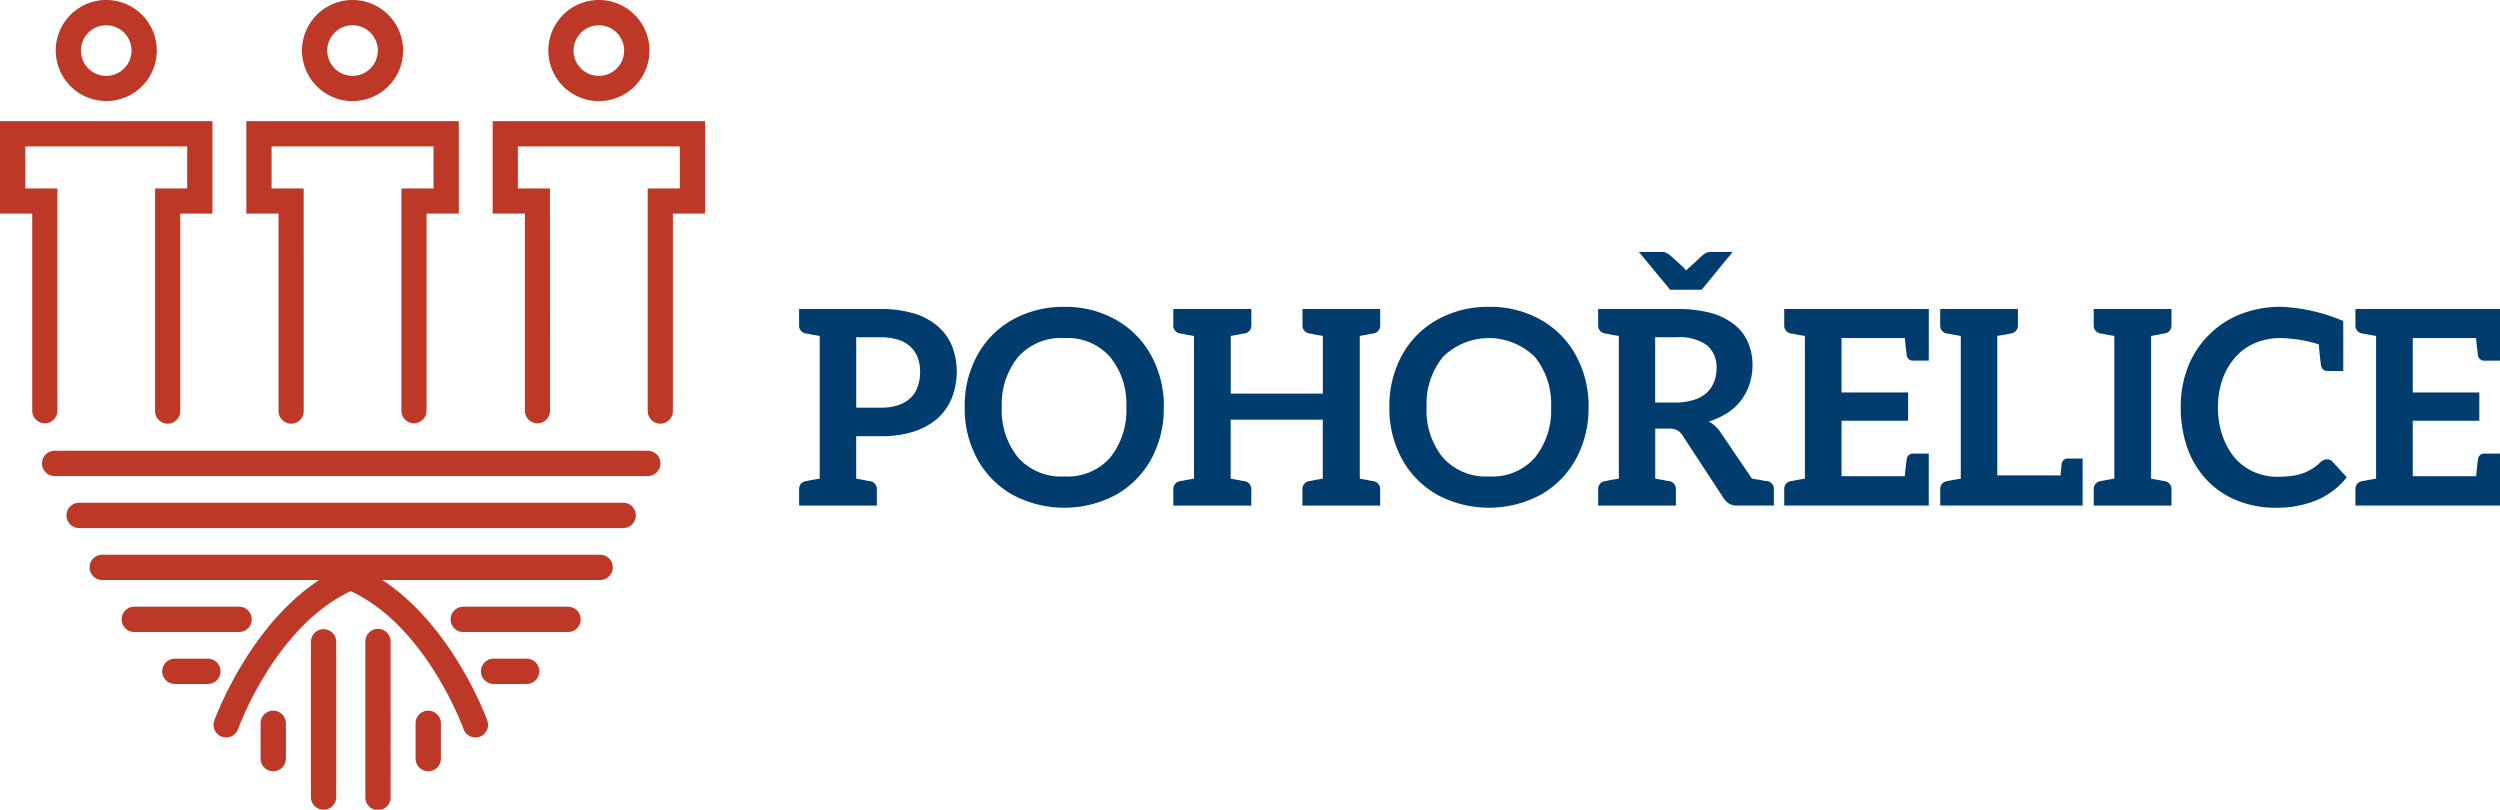 <svg xmlns="http://www.w3.org/2000/svg" width="247" height="79.998"><path data-name="Path 5803" d="M45.769 62.442a1.25 1.25 0 110-2.5H56.12a1.25 1.25 0 010 2.5zm-32.5 0a1.25 1.25 0 110-2.5h10.352a1.25 1.25 0 010 2.5zm35.5 5.134a1.25 1.25 0 010-2.5h3.261a1.25 1.25 0 010 2.5zm-31.493 0a1.25 1.25 0 110-2.5h3.259a1.25 1.25 0 010 2.5zm10.969 7.37a1.25 1.25 0 01-2.5 0v-3.485a1.25 1.25 0 012.5 0zm15.313 0a1.25 1.25 0 01-2.5 0v-3.485a1.25 1.25 0 012.5 0zM5.4 47.034a1.25 1.25 0 110-2.5H64a1.25 1.25 0 010 2.5zM33.219 78.75a1.25 1.25 0 01-2.5 0V63.411a1.25 1.25 0 112.5 0zm5.373 0a1.248 1.248 0 11-2.495 0V63.411a1.248 1.248 0 112.495 0zM23.5 72.082a1.247 1.247 0 01-2.34-.859c.012-.03 3.326-9.3 10.382-13.916H10.1a1.25 1.25 0 010-2.5h49.192a1.25 1.25 0 010 2.5H37.777c7.053 4.612 10.369 13.885 10.379 13.915a1.247 1.247 0 01-2.34.859c-.01-.032-3.645-10.187-11.158-13.675-7.516 3.493-11.149 13.643-11.158 13.676M36.6 3.228a2.5 2.5 0 10.729 1.771 2.491 2.491 0 00-.729-1.771M34.832-.001a4.994 4.994 0 013.53 8.526 4.994 4.994 0 11-3.53-8.526m26.1 3.228a2.5 2.5 0 10.735 1.772 2.5 2.5 0 00-.732-1.766M59.17-.001a4.995 4.995 0 11-3.53 1.462 4.978 4.978 0 013.53-1.462M12.261 3.228a2.5 2.5 0 10.732 1.771 2.491 2.491 0 00-.732-1.766M10.5-.001a4.991 4.991 0 11-3.53 1.462A4.978 4.978 0 0110.5-.001m43.843 40.579a1.242 1.242 0 11-2.485 0V21.107h-3.184v-9.139h20.99v9.139H66.48v19.471a1.244 1.244 0 11-2.487 0V18.619h3.172v-4.155h-16v4.157h3.172zm-24.336 0a1.244 1.244 0 11-2.487 0V21.107h-3.182v-9.139h20.99v9.139h-3.184v19.471a1.242 1.242 0 11-2.485 0V18.619h3.172v-4.155h-16v4.157h3.172zm-24.338 0a1.242 1.242 0 11-2.485 0V21.107H0v-9.139h20.99v9.139h-3.182v19.471a1.244 1.244 0 11-2.487 0V18.619h3.174v-4.155H2.5v4.157h3.174zM7.817 52.17a1.25 1.25 0 010-2.5h53.758a1.25 1.25 0 010 2.5z" fill="#bd3826"/><path data-name="Path 5804" d="M247 35.631h-1.559a.6.6 0 01-.617-.508q-.134-1.05-.189-1.719h-6.254v5.37h6.577v2.795h-6.577v5.48h6.26q.056-.673.189-1.719a.6.6 0 01.617-.511h1.556v5.131h-14.286v-1.586a.784.784 0 01.672-.832l.159-.027a.562.562 0 00.174-.027c.065-.017.139-.035.229-.052l.807-.135v-14.1l-.807-.135a3.301 3.301 0 01-.229-.052.648.648 0 00-.174-.027l-.159-.027a.783.783 0 01-.672-.832V30.53H247zm-17.049 1.021a.59.59 0 01-.617-.483c-.052-.232-.134-.949-.242-2.147a13.447 13.447 0 00-3.7-.618 6.557 6.557 0 00-2.524.456 5.461 5.461 0 00-1.959 1.37 6.5 6.5 0 00-1.29 2.15 8.147 8.147 0 00-.483 2.872 8.238 8.238 0 00.483 2.9 6.766 6.766 0 001.237 2.15 5.455 5.455 0 001.877 1.343 5.609 5.609 0 002.31.456 9.845 9.845 0 001.342-.08 6.014 6.014 0 001.1-.242 5.065 5.065 0 00.941-.456 5.431 5.431 0 00.886-.7 1.176 1.176 0 01.294-.187.765.765 0 01.324-.055.636.636 0 01.508.217l1.424 1.557a7.5 7.5 0 01-2.9 2.229 10.239 10.239 0 01-4.16.78 9.934 9.934 0 01-3.866-.752 8.32 8.32 0 01-2.953-2.042 8.892 8.892 0 01-1.88-3.141 11.85 11.85 0 01-.645-3.978 10.705 10.705 0 01.724-4.028 9.221 9.221 0 012.039-3.116 9.113 9.113 0 013.142-2.067 10.855 10.855 0 014.056-.727 17.624 17.624 0 016.095 1.4v4.942zm-16.242-3.679a.648.648 0 00-.174.027 2.943 2.943 0 01-.229.052l-.779.135v14.108l.779.135c.09.017.167.035.229.052a.562.562 0 00.174.027l.162.027a.784.784 0 01.67.832v1.587h-7.678v-1.591a.784.784 0 01.67-.832l.162-.027.4-.08.8-.135v-14.1l-.8-.135a2.943 2.943 0 01-.229-.052.648.648 0 00-.174-.027l-.162-.027a.783.783 0 01-.67-.832V30.53h7.681v1.584a.783.783 0 01-.67.832zm-7.947 16.977h-14.068v-1.586a.784.784 0 01.67-.832l.162-.027.4-.08.8-.135v-14.1l-.8-.135a2.943 2.943 0 01-.229-.052.648.648 0 00-.174-.027l-.162-.027a.783.783 0 01-.67-.832V30.53h7.678v1.584a.783.783 0 01-.672.832l-.159.027-.4.08-.807.135v13.779h6.256c.055-.715.09-1.1.107-1.153a.6.6 0 01.617-.511h1.451zm-15.2-14.32h-1.558a.6.6 0 01-.617-.508q-.134-1.05-.187-1.719h-6.256v5.37h6.578v2.795h-6.578v5.48h6.256q.052-.673.187-1.719a.6.6 0 01.617-.511h1.558v5.131h-14.281v-1.585a.784.784 0 01.672-.832l.162-.027a.574.574 0 00.174-.027c.062-.017.139-.035.227-.052l.807-.135v-14.1l-.807-.135a3.355 3.355 0 01-.227-.052.663.663 0 00-.174-.027l-.162-.027a.783.783 0 01-.672-.832V30.53h14.285zm-28.644-10.742h2.308a.845.845 0 01.376.08l.3.162 1.424 1.288.266.3.162-.162.162-.135 1.394-1.288a1.8 1.8 0 01.3-.162.971.971 0 01.376-.08h2.2l-3.062 3.734h-3.114zm5.45 14.614a3.48 3.48 0 001.262-.7 3.094 3.094 0 00.724-1.074 3.645 3.645 0 00.242-1.343 2.806 2.806 0 00-.966-2.284 4.635 4.635 0 00-2.98-.78h-2.121v6.449h2.066a5.971 5.971 0 001.773-.269m7.222 8.03a.782.782 0 01.67.832v1.587h-3.619a1.476 1.476 0 01-.807-.189 1.9 1.9 0 01-.538-.538l-4.08-6.23a1.434 1.434 0 00-.51-.486 1.694 1.694 0 00-.8-.159h-1.369v4.947l.807.135c.087.017.164.035.227.052a.574.574 0 00.174.027l.162.027a.782.782 0 01.67.832v1.587h-7.678v-1.591a.784.784 0 01.672-.832l.162-.027.4-.08.807-.135v-14.1l-.807-.135a2.978 2.978 0 01-.227-.052.679.679 0 00-.174-.027l-.162-.027a.783.783 0 01-.672-.832V30.53h7.76a12.607 12.607 0 013.408.4 6.663 6.663 0 012.31 1.156 4.5 4.5 0 011.342 1.773 5.76 5.76 0 01.431 2.257 6.178 6.178 0 01-.3 1.853 5.474 5.474 0 01-.832 1.584 5.041 5.041 0 01-1.344 1.235 7.679 7.679 0 01-1.825.859 3.566 3.566 0 011.183 1.128l3.06 4.513.832.135c.09.017.177.035.256.052a.837.837 0 00.2.027zm-21.343-7.306a7.361 7.361 0 00-1.6-4.957 6.468 6.468 0 00-9.1.012 7.376 7.376 0 00-1.6 4.944 7.361 7.361 0 001.611 4.982 5.706 5.706 0 004.566 1.868 5.6 5.6 0 004.537-1.879 7.448 7.448 0 001.586-4.969m3.7 0a10.405 10.405 0 01-1.25 5.131 9.015 9.015 0 01-3.49 3.532 10.832 10.832 0 01-10.175.012 9.015 9.015 0 01-3.5-3.52 10.381 10.381 0 01-1.262-5.156 10.384 10.384 0 011.262-5.158 8.912 8.912 0 013.5-3.5 10.252 10.252 0 015.089-1.25 10.072 10.072 0 015.12 1.286 9 9 0 013.478 3.547 10.408 10.408 0 011.235 5.076m-21.428-7.253a.663.663 0 00-.174.027 2.943 2.943 0 01-.229.052l-.777.135v14.108l.777.135c.09.017.167.035.229.052a.574.574 0 00.174.027l.162.027a.784.784 0 01.67.832v1.587h-7.678v-1.591a.784.784 0 01.67-.832l.162-.027.4-.08.779-.135v-5.828h-9.1v5.833l.8.135c.09.017.167.035.229.052a.574.574 0 00.174.027l.162.027a.784.784 0 01.672.832v1.587h-7.703v-1.591a.784.784 0 01.672-.832l.162-.027a.574.574 0 00.174-.027 2.87 2.87 0 01.227-.052l.807-.135v-14.1l-.807-.135a2.978 2.978 0 01-.227-.052.663.663 0 00-.174-.027l-.162-.027a.783.783 0 01-.672-.832V30.53h7.708v1.584a.783.783 0 01-.672.832l-.162.027a.663.663 0 00-.174.027 2.943 2.943 0 01-.229.052l-.8.135v5.7h9.1v-5.7l-.779-.135-.4-.08-.162-.027a.783.783 0 01-.67-.832V30.53h7.678v1.584a.783.783 0 01-.67.832zm-24.244 7.253a7.361 7.361 0 00-1.6-4.957 5.625 5.625 0 00-4.524-1.866 5.677 5.677 0 00-4.578 1.878 7.388 7.388 0 00-1.6 4.944 7.349 7.349 0 001.611 4.982 5.7 5.7 0 004.563 1.868 5.6 5.6 0 004.543-1.88 7.447 7.447 0 001.586-4.969m3.7 0a10.431 10.431 0 01-1.242 5.132 9.048 9.048 0 01-3.49 3.532 10.837 10.837 0 01-10.177.012 9.015 9.015 0 01-3.5-3.52 10.381 10.381 0 01-1.262-5.156 10.384 10.384 0 011.262-5.158 8.912 8.912 0 013.5-3.5 10.266 10.266 0 015.089-1.25 10.072 10.072 0 015.114 1.29 8.988 8.988 0 013.478 3.547 10.408 10.408 0 011.235 5.076m-24.326-2.02a4.324 4.324 0 00.241-1.5 4 4 0 00-.241-1.4 2.924 2.924 0 00-.727-1.074 3.141 3.141 0 00-1.207-.673 5.6 5.6 0 00-1.745-.242h-2.39v6.957h2.39a5.529 5.529 0 001.745-.242 3.414 3.414 0 001.207-.7 2.616 2.616 0 00.727-1.128m3.408-4a7.174 7.174 0 01-.027 5.1 5.474 5.474 0 01-1.4 2.015 6.685 6.685 0 01-2.363 1.315 10.345 10.345 0 01-3.3.458h-2.39v4.198l.807.135c.09.017.164.035.227.052a.589.589 0 00.177.027l.159.027a.784.784 0 01.672.832v1.587h-7.68v-1.591a.784.784 0 01.672-.832l.162-.027.4-.08.8-.135v-14.1l-.8-.135a2.943 2.943 0 01-.229-.052.648.648 0 00-.174-.027l-.162-.027a.783.783 0 01-.672-.832V30.53h8.029a11.3 11.3 0 013.383.456 6.569 6.569 0 012.335 1.29 5.083 5.083 0 011.369 1.933" fill="#003d6e"/></svg>